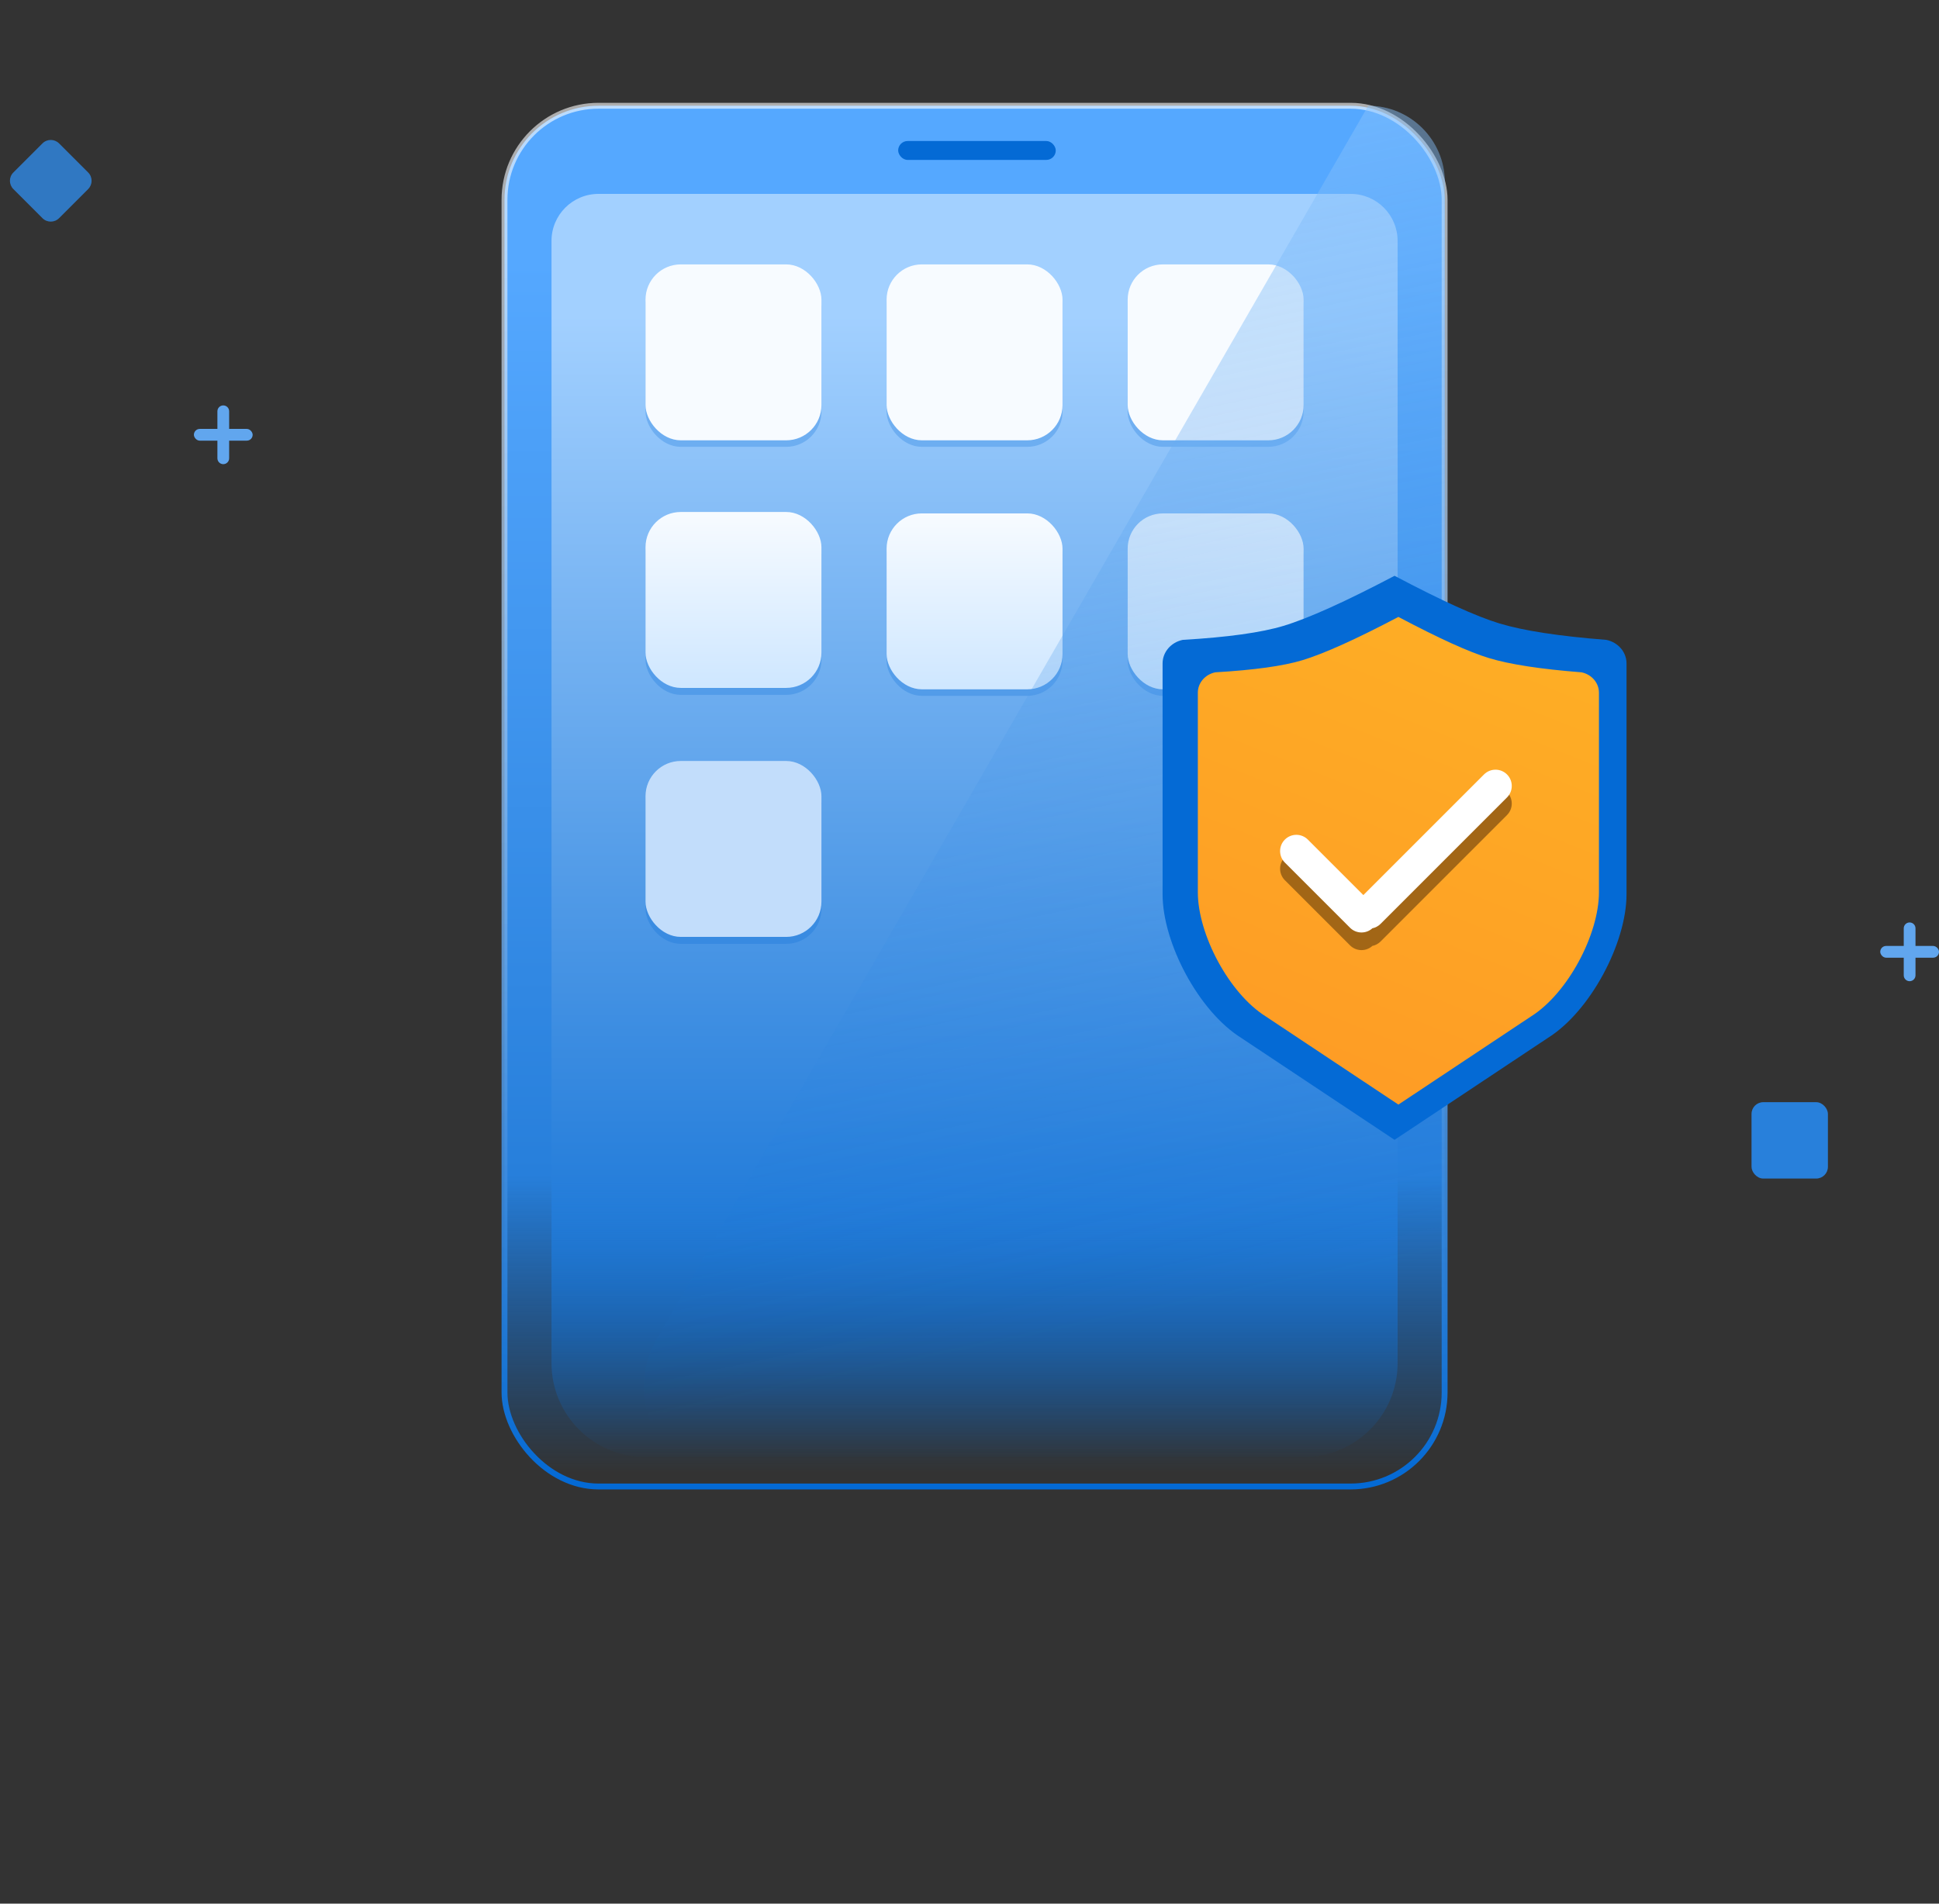 <?xml version="1.0" encoding="UTF-8"?>
<svg width="330px" height="324px" viewBox="0 0 330 324" version="1.1" xmlns="http://www.w3.org/2000/svg" xmlns:xlink="http://www.w3.org/1999/xlink">
    <rect x="0" y="0" width="330" height="324" fill="#333333" stroke="none"/>
    <title>APP软著认证电子版权@1x</title>
    <defs>
        <linearGradient x1="80.92%" y1="99.261%" x2="80.92%" y2="11.109%" id="linearGradient-1">
            <stop stop-color="#046AD5" stop-opacity="0" offset="0%"></stop>
            <stop stop-color="#277FDB" offset="24.596%"></stop>
            <stop stop-color="#55A8FF" offset="100%"></stop>
        </linearGradient>
        <linearGradient x1="50%" y1="0%" x2="50%" y2="100%" id="linearGradient-2">
            <stop stop-color="#FFFFFF" stop-opacity="0.6" offset="0%"></stop>
            <stop stop-color="#046AD5" offset="100%"></stop>
        </linearGradient>
        <linearGradient x1="80.92%" y1="100%" x2="80.92%" y2="9.831%" id="linearGradient-3">
            <stop stop-color="#046AD5" stop-opacity="0" offset="0%"></stop>
            <stop stop-color="#277FDB" offset="24.457%"></stop>
            <stop stop-color="#A2D0FF" offset="100%"></stop>
        </linearGradient>
        <linearGradient x1="50%" y1="0%" x2="50%" y2="100%" id="linearGradient-4">
            <stop stop-color="#F7FBFF" offset="0%"></stop>
            <stop stop-color="#CFE7FF" offset="97.966%"></stop>
        </linearGradient>
        <linearGradient x1="65.625%" y1="88.164%" x2="54.732%" y2="0%" id="linearGradient-5">
            <stop stop-color="#046AD5" stop-opacity="0" offset="0%"></stop>
            <stop stop-color="#91C8FF" offset="100%"></stop>
        </linearGradient>
        <linearGradient x1="70.913%" y1="0%" x2="34.914%" y2="109.626%" id="linearGradient-6">
            <stop stop-color="#FEAE25" offset="0%"></stop>
            <stop stop-color="#FE9A25" offset="100%"></stop>
        </linearGradient>
    </defs>
    <g id="改版产品页" stroke="none" stroke-width="1" fill="none" fill-rule="evenodd">
        <g id="APP软著认证电子版权" transform="translate(-1152, -96)">
            <g id="编组-18" transform="translate(1152, 96)">
                <g id="编组-10备份-2" transform="translate(85.861, 18)">
                    <g id="编组-11备份-3">
                        <rect id="矩形" stroke="url(#linearGradient-2)" fill="url(#linearGradient-1)" x="0" y="0" width="160" height="235" rx="16"></rect>
                        <path d="M16,15 L144,15 C148.418,15 152,18.582 152,23 L152,214 C152,222.837 144.837,230 136,230 L24,230 C15.163,230 8,222.837 8,214 L8,23 C8,18.582 11.582,15 16,15 Z" id="矩形" fill="url(#linearGradient-3)"></path>
                        <g id="编组-8" transform="translate(24, 27)">
                            <rect id="矩形" fill="#046AD5" opacity="0.249" x="0" y="1.109" width="29.941" height="29.941" rx="6"></rect>
                            <rect id="矩形备份-6" fill="#046AD5" opacity="0.249" x="0" y="43.323" width="29.941" height="29.941" rx="6"></rect>
                            <rect id="矩形备份-18" fill="#046AD5" opacity="0.249" x="0" y="85.703" width="29.941" height="29.941" rx="6"></rect>
                            <rect id="矩形备份-2" fill="#046AD5" opacity="0.249" x="41.03" y="1.109" width="29.941" height="29.941" rx="6"></rect>
                            <rect id="矩形备份-19" fill="#046AD5" opacity="0.249" x="41.03" y="43.489" width="29.941" height="29.941" rx="6"></rect>
                            <rect id="矩形备份-4" fill="#046AD5" opacity="0.249" x="82.059" y="1.109" width="29.941" height="29.941" rx="6"></rect>
                            <rect id="矩形备份-20" fill="#046AD5" opacity="0.249" x="82.059" y="43.489" width="29.941" height="29.941" rx="6"></rect>
                            <rect id="矩形" fill="#F7FBFF" x="0" y="0" width="29.941" height="29.941" rx="6"></rect>
                            <rect id="矩形备份-7" fill="url(#linearGradient-4)" x="0" y="42.139" width="29.941" height="29.941" rx="6"></rect>
                            <rect id="矩形备份-21" fill="#C2DDFB" x="0" y="84.519" width="29.941" height="29.941" rx="6"></rect>
                            <rect id="矩形备份-3" fill="#F7FBFF" x="41.03" y="0" width="29.941" height="29.941" rx="6"></rect>
                            <rect id="矩形备份-22" fill="url(#linearGradient-4)" x="41.03" y="42.38" width="29.941" height="29.941" rx="6"></rect>
                            <rect id="矩形备份-5" fill="#F7FBFF" x="82.059" y="0" width="29.941" height="29.941" rx="6"></rect>
                            <rect id="矩形备份-23" fill="url(#linearGradient-4)" x="82.059" y="42.38" width="29.941" height="29.941" rx="6"></rect>
                        </g>
                        <rect id="矩形" fill="#046AD5" x="67" y="6" width="26.82" height="3.218" rx="1.609"></rect>
                        <path d="M160.046,13.046 L160.046,218 C160.046,226.837 152.883,234 144.046,234 L39.703,234 C30.866,234 23.703,226.837 23.703,218 C23.703,215.193 24.441,212.436 25.844,210.004 L147,0 L147,0 C154.205,1.14752639e-14 160.046,5.841 160.046,13.046 Z" id="矩形" fill="url(#linearGradient-5)" opacity="0.5"></path>
                    </g>
                    <g id="编组-9" transform="translate(112, 80)">
                        <path d="M3.435,10.905 C11.089,10.458 16.804,9.663 20.58,8.521 C24.814,7.24 31.114,4.399 39.479,0 C47.454,4.219 53.409,6.923 57.345,8.114 C61.419,9.347 67.479,10.277 75.524,10.905 C77.53,11.322 78.959,12.988 78.959,14.912 L78.959,54.209 C78.959,62.444 72.855,74.111 65.533,78.679 L39.479,96 L13.425,78.679 C6.104,74.112 0.002,62.447 0,54.213 L0,14.912 C0,12.988 1.428,11.322 3.435,10.905 Z" id="路径备份-3" fill="#046AD5"></path>
                        <path d="M8.97,16.428 C15.588,16.042 20.529,15.354 23.793,14.367 C27.454,13.259 32.901,10.804 40.133,7 C47.028,10.647 52.177,12.986 55.58,14.015 C59.102,15.081 64.341,15.885 71.297,16.428 C73.032,16.789 74.266,18.229 74.266,19.892 L74.266,53.868 C74.266,60.988 68.99,71.075 62.659,75.025 L40.133,90 L17.607,75.025 C11.278,71.076 6.002,60.991 6,53.871 L6,19.892 C6,18.229 7.235,16.789 8.97,16.428 Z" id="路径备份-3" fill="url(#linearGradient-6)"></path>
                        <path d="M54.704,36.81 C55.785,35.73 57.537,35.73 58.617,36.81 C59.698,37.891 59.698,39.643 58.617,40.723 L58.617,40.723 L37.096,62.245 C36.7,62.641 36.214,62.892 35.705,62.997 L35.81,62.897 C34.73,63.978 32.978,63.978 31.897,62.897 L20.81,51.81 C19.73,50.73 19.73,48.978 20.81,47.897 C21.891,46.817 23.643,46.817 24.723,47.897 L34.17,57.344 Z" id="形状结合" fill="#A26616"></path>
                        <path d="M54.704,33.81 C55.785,32.73 57.537,32.73 58.617,33.81 C59.698,34.891 59.698,36.643 58.617,37.723 L58.617,37.723 L37.096,59.245 C36.7,59.641 36.214,59.892 35.705,59.997 L35.81,59.897 C34.73,60.978 32.978,60.978 31.897,59.897 L20.81,48.81 C19.73,47.73 19.73,45.978 20.81,44.897 C21.891,43.817 23.643,43.817 24.723,44.897 L34.17,54.344 Z" id="形状结合" fill="#FFFFFF"></path>
                    </g>
                </g>
                <g id="编组-16" transform="translate(0.861, 22.991)">
                    <path d="M4.278,2.278 L11.278,2.278 C12.383,2.278 13.278,3.174 13.278,4.278 L13.278,11.278 C13.278,12.383 12.383,13.278 11.278,13.278 L4.278,13.278 C3.174,13.278 2.278,12.383 2.278,11.278 L2.278,4.278 C2.278,3.174 3.174,2.278 4.278,2.278 Z" id="矩形" fill="#3085DD" opacity="0.842" transform="translate(7.778, 7.778) rotate(45) translate(-7.778, -7.778) "></path>
                    <g id="编组-29" transform="translate(32.139, 46.009)" fill="#61A6EE">
                        <rect id="矩形" x="0" y="4" width="10" height="2" rx="1"></rect>
                        <path d="M1,4 L9,4 C9.552,4 10,4.448 10,5 C10,5.552 9.552,6 9,6 L1,6 C0.448,6 3.38176876e-17,5.552 0,5 C-6.76353751e-17,4.448 0.448,4 1,4 Z" id="矩形" transform="translate(5, 5) rotate(90) translate(-5, -5) "></path>
                    </g>
                    <g id="编组-29备份" transform="translate(319.139, 134.009)" fill="#61A6EE">
                        <rect id="矩形" x="0" y="4" width="10" height="2" rx="1"></rect>
                        <path d="M1,4 L9,4 C9.552,4 10,4.448 10,5 C10,5.552 9.552,6 9,6 L1,6 C0.448,6 3.38176876e-17,5.552 0,5 C-6.76353751e-17,4.448 0.448,4 1,4 Z" id="矩形" transform="translate(5, 5) rotate(90) translate(-5, -5) "></path>
                    </g>
                    <rect id="矩形备份-10" fill="#2880DB" x="297.233" y="164.599" width="13" height="13" rx="2"></rect>
                </g>
            </g>
        </g>
    </g>
</svg>